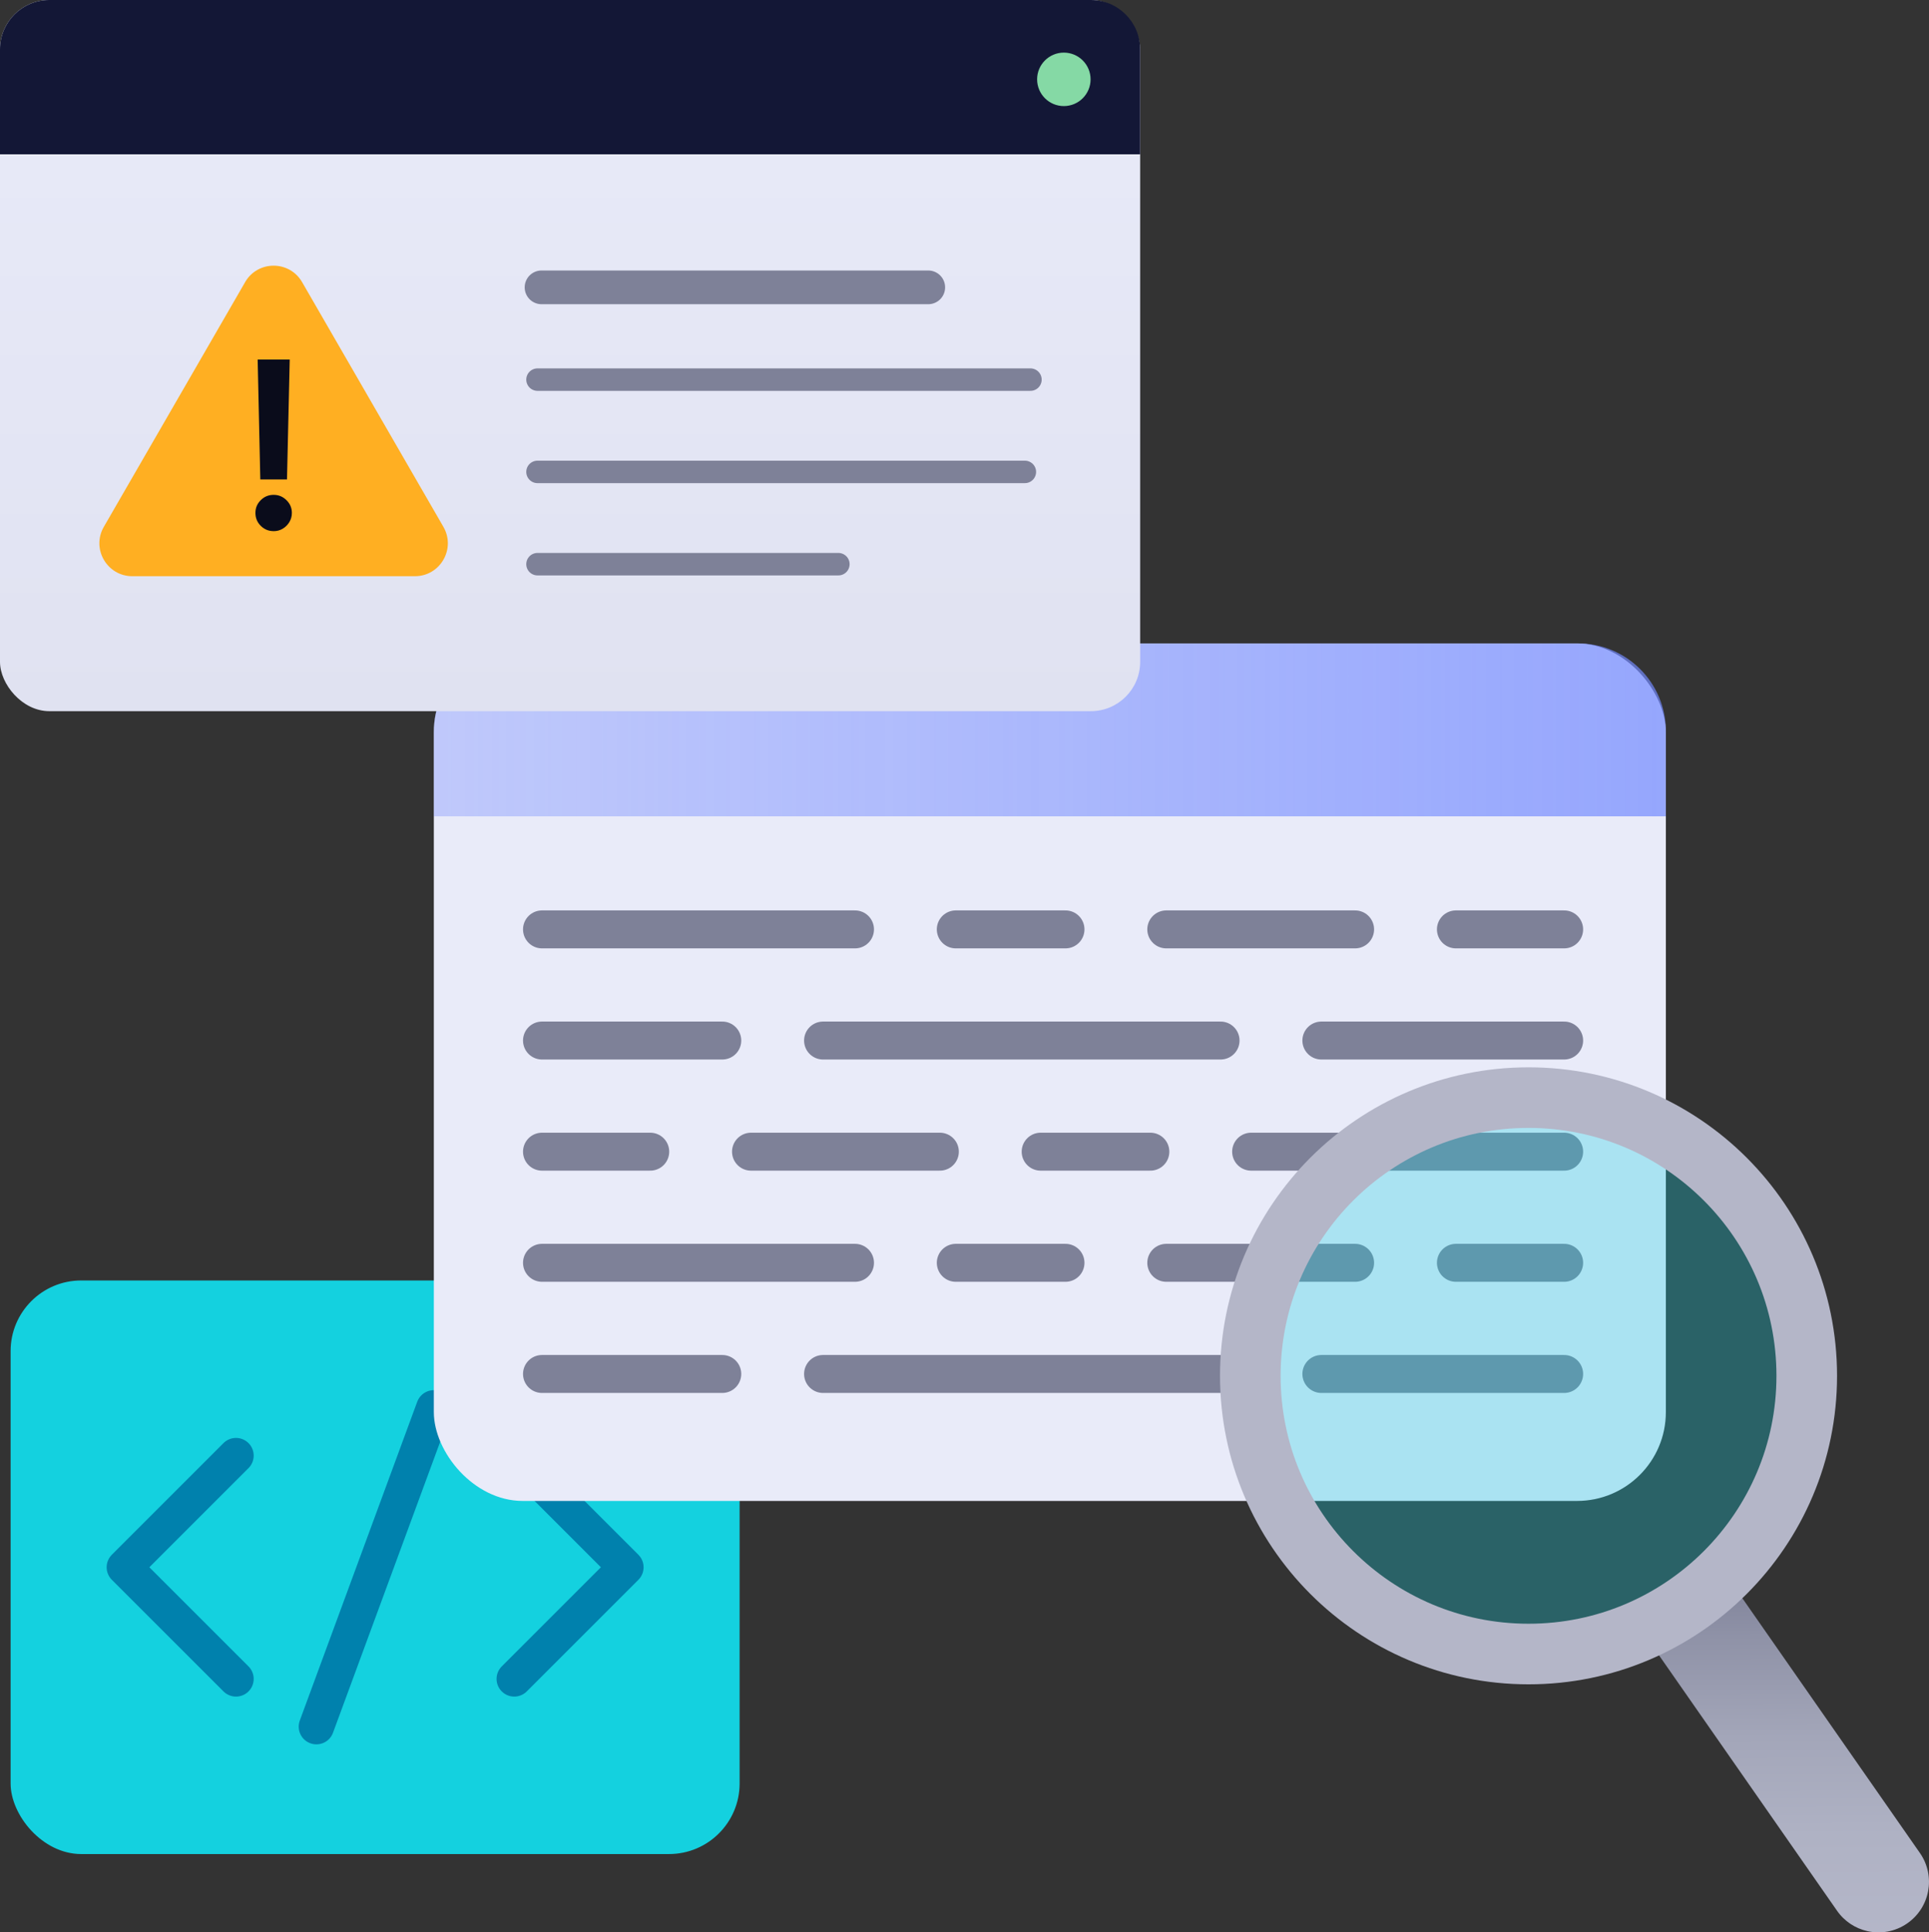 <?xml version="1.0" encoding="UTF-8"?> <svg xmlns="http://www.w3.org/2000/svg" xmlns:xlink="http://www.w3.org/1999/xlink" id="Layer_2" viewBox="0 0 881.72 883.3"><rect x="0" y="0" width="881.72" height="883.3" fill="#333333" stroke="none"/><defs><style>.cls-1{fill:url(#linear-gradient);opacity:.7;}.cls-1,.cls-2,.cls-3,.cls-4,.cls-5,.cls-6,.cls-7,.cls-8,.cls-9,.cls-10{stroke-width:0px;}.cls-11{stroke-width:17.35px;}.cls-11,.cls-12,.cls-13,.cls-14,.cls-15{fill:none;}.cls-11,.cls-12,.cls-14,.cls-15{stroke-miterlimit:10;}.cls-11,.cls-13,.cls-14,.cls-15{stroke-linecap:round;}.cls-11,.cls-14,.cls-15{stroke:#7e8198;}.cls-12{stroke:#b4b6c8;stroke-width:27.7px;}.cls-13{stroke:#0081ad;stroke-linejoin:round;stroke-width:16.17px;}.cls-2{fill:url(#linear-gradient-2);}.cls-3{fill:url(#linear-gradient-3);}.cls-14{stroke-width:10.27px;}.cls-4{opacity:.3;}.cls-4,.cls-8{fill:#14d1df;}.cls-15{stroke-width:15.41px;}.cls-5{fill:#85d9a5;}.cls-6{fill:#0a0c1b;}.cls-7{fill:#131736;}.cls-9{fill:#ffaf22;}.cls-10{fill:#e9ebf9;}</style><linearGradient id="linear-gradient" x1="198.3" y1="333.63" x2="761.44" y2="333.63" gradientUnits="userSpaceOnUse"><stop offset="0" stop-color="#7289ff" stop-opacity=".5"></stop><stop offset="1" stop-color="#7289ff"></stop></linearGradient><linearGradient id="linear-gradient-2" x1="72.42" y1="920.77" x2="165.24" y2="783.97" gradientTransform="translate(236.39 164.81) rotate(-34.41)" gradientUnits="userSpaceOnUse"><stop offset="0" stop-color="#b4b6c8"></stop><stop offset=".27" stop-color="#afb2c4"></stop><stop offset=".54" stop-color="#a3a6b9"></stop><stop offset=".82" stop-color="#8f92a7"></stop><stop offset="1" stop-color="#7e8198"></stop></linearGradient><linearGradient id="linear-gradient-3" x1="260.58" y1="325.08" x2="260.58" y2="0" gradientUnits="userSpaceOnUse"><stop offset="0" stop-color="#e0e2f1"></stop><stop offset="1" stop-color="#e9ebf9"></stop></linearGradient></defs><g id="Layer_1-2"><rect class="cls-8" x="4.85" y="585.31" width="333.22" height="262.19" rx="32.28" ry="32.28"></rect><polyline class="cls-13" points="107.87 767.44 56.83 716.41 107.87 665.37"></polyline><polyline class="cls-13" points="235.06 665.37 286.09 716.41 235.06 767.44"></polyline><line class="cls-13" x1="198.3" y1="643.54" x2="144.62" y2="789.27"></line><rect class="cls-10" x="198.3" y="294.11" width="563.14" height="391.98" rx="40.61" ry="40.61"></rect><path class="cls-1" d="m238.38,294.11h482.99c22.12,0,40.07,17.96,40.07,40.07v38.97H198.3v-38.97c0-22.12,17.96-40.07,40.07-40.07Z"></path><line class="cls-11" x1="247.74" y1="424.83" x2="390.81" y2="424.83"></line><line class="cls-11" x1="436.88" y1="424.83" x2="487.02" y2="424.83"></line><line class="cls-11" x1="533.09" y1="424.83" x2="619.4" y2="424.83"></line><line class="cls-11" x1="665.48" y1="424.83" x2="714.95" y2="424.83"></line><line class="cls-11" x1="714.95" y1="526.44" x2="571.88" y2="526.44"></line><line class="cls-11" x1="525.81" y1="526.44" x2="475.67" y2="526.44"></line><line class="cls-11" x1="429.59" y1="526.44" x2="343.28" y2="526.44"></line><line class="cls-11" x1="297.21" y1="526.44" x2="247.74" y2="526.44"></line><line class="cls-11" x1="247.74" y1="475.64" x2="330.14" y2="475.64"></line><line class="cls-11" x1="376.21" y1="475.64" x2="557.9" y2="475.64"></line><line class="cls-11" x1="603.98" y1="475.64" x2="714.95" y2="475.64"></line><line class="cls-11" x1="247.74" y1="577.24" x2="390.81" y2="577.24"></line><line class="cls-11" x1="436.88" y1="577.24" x2="487.02" y2="577.24"></line><line class="cls-11" x1="533.09" y1="577.24" x2="619.4" y2="577.24"></line><line class="cls-11" x1="665.48" y1="577.24" x2="714.95" y2="577.24"></line><line class="cls-11" x1="247.74" y1="628.05" x2="330.14" y2="628.05"></line><line class="cls-11" x1="376.21" y1="628.05" x2="557.9" y2="628.05"></line><line class="cls-11" x1="603.98" y1="628.05" x2="714.95" y2="628.05"></line><circle class="cls-4" cx="698.67" cy="628.9" r="127.17"></circle><path class="cls-2" d="m853.53,882.73c-5.48-1.24-10.52-4.47-13.95-9.47l-88.08-126.39c-7.21-10.52,30.89-36.62,38.09-26.09l88.08,126.39c7.21,10.52,4.52,24.89-6,32.09-5.52,3.78-12.1,4.84-18.15,3.47Z"></path><circle class="cls-12" cx="698.67" cy="628.9" r="127.17"></circle><rect class="cls-3" width="521.15" height="325.08" rx="22.53" ry="22.53"></rect><path class="cls-7" d="m22.53,0h476.08c12.44,0,22.53,10.1,22.53,22.53v48.01H0V22.53C0,10.1,10.1,0,22.53,0Z"></path><path class="cls-9" d="m112.04,128.97l-64.58,111.85c-5.79,10.03,1.45,22.57,13.03,22.57h129.15c11.58,0,18.82-12.54,13.03-22.57l-64.58-111.85c-5.79-10.03-20.27-10.03-26.06,0Z"></path><path class="cls-6" d="m125.08,242.79c-2.3,0-4.26-.81-5.89-2.42-1.63-1.62-2.44-3.59-2.44-5.91s.81-4.22,2.44-5.84c1.63-1.62,3.59-2.42,5.89-2.42s4.2.81,5.85,2.42c1.65,1.62,2.48,3.56,2.48,5.84,0,1.54-.39,2.94-1.16,4.21-.77,1.26-1.78,2.27-3.03,3.01-1.25.75-2.63,1.12-4.15,1.12Zm7.35-78.44l-1.25,54.8h-12.2l-1.21-54.8h14.67Z"></path><line class="cls-15" x1="247.53" y1="131.35" x2="424.29" y2="131.35"></line><line class="cls-14" x1="245.68" y1="173.53" x2="471" y2="173.53"></line><line class="cls-14" x1="245.68" y1="215.71" x2="468.45" y2="215.71"></line><line class="cls-14" x1="245.68" y1="257.89" x2="383.21" y2="257.89"></line><circle class="cls-5" cx="486.27" cy="36.27" r="12.22"></circle></g></svg> 